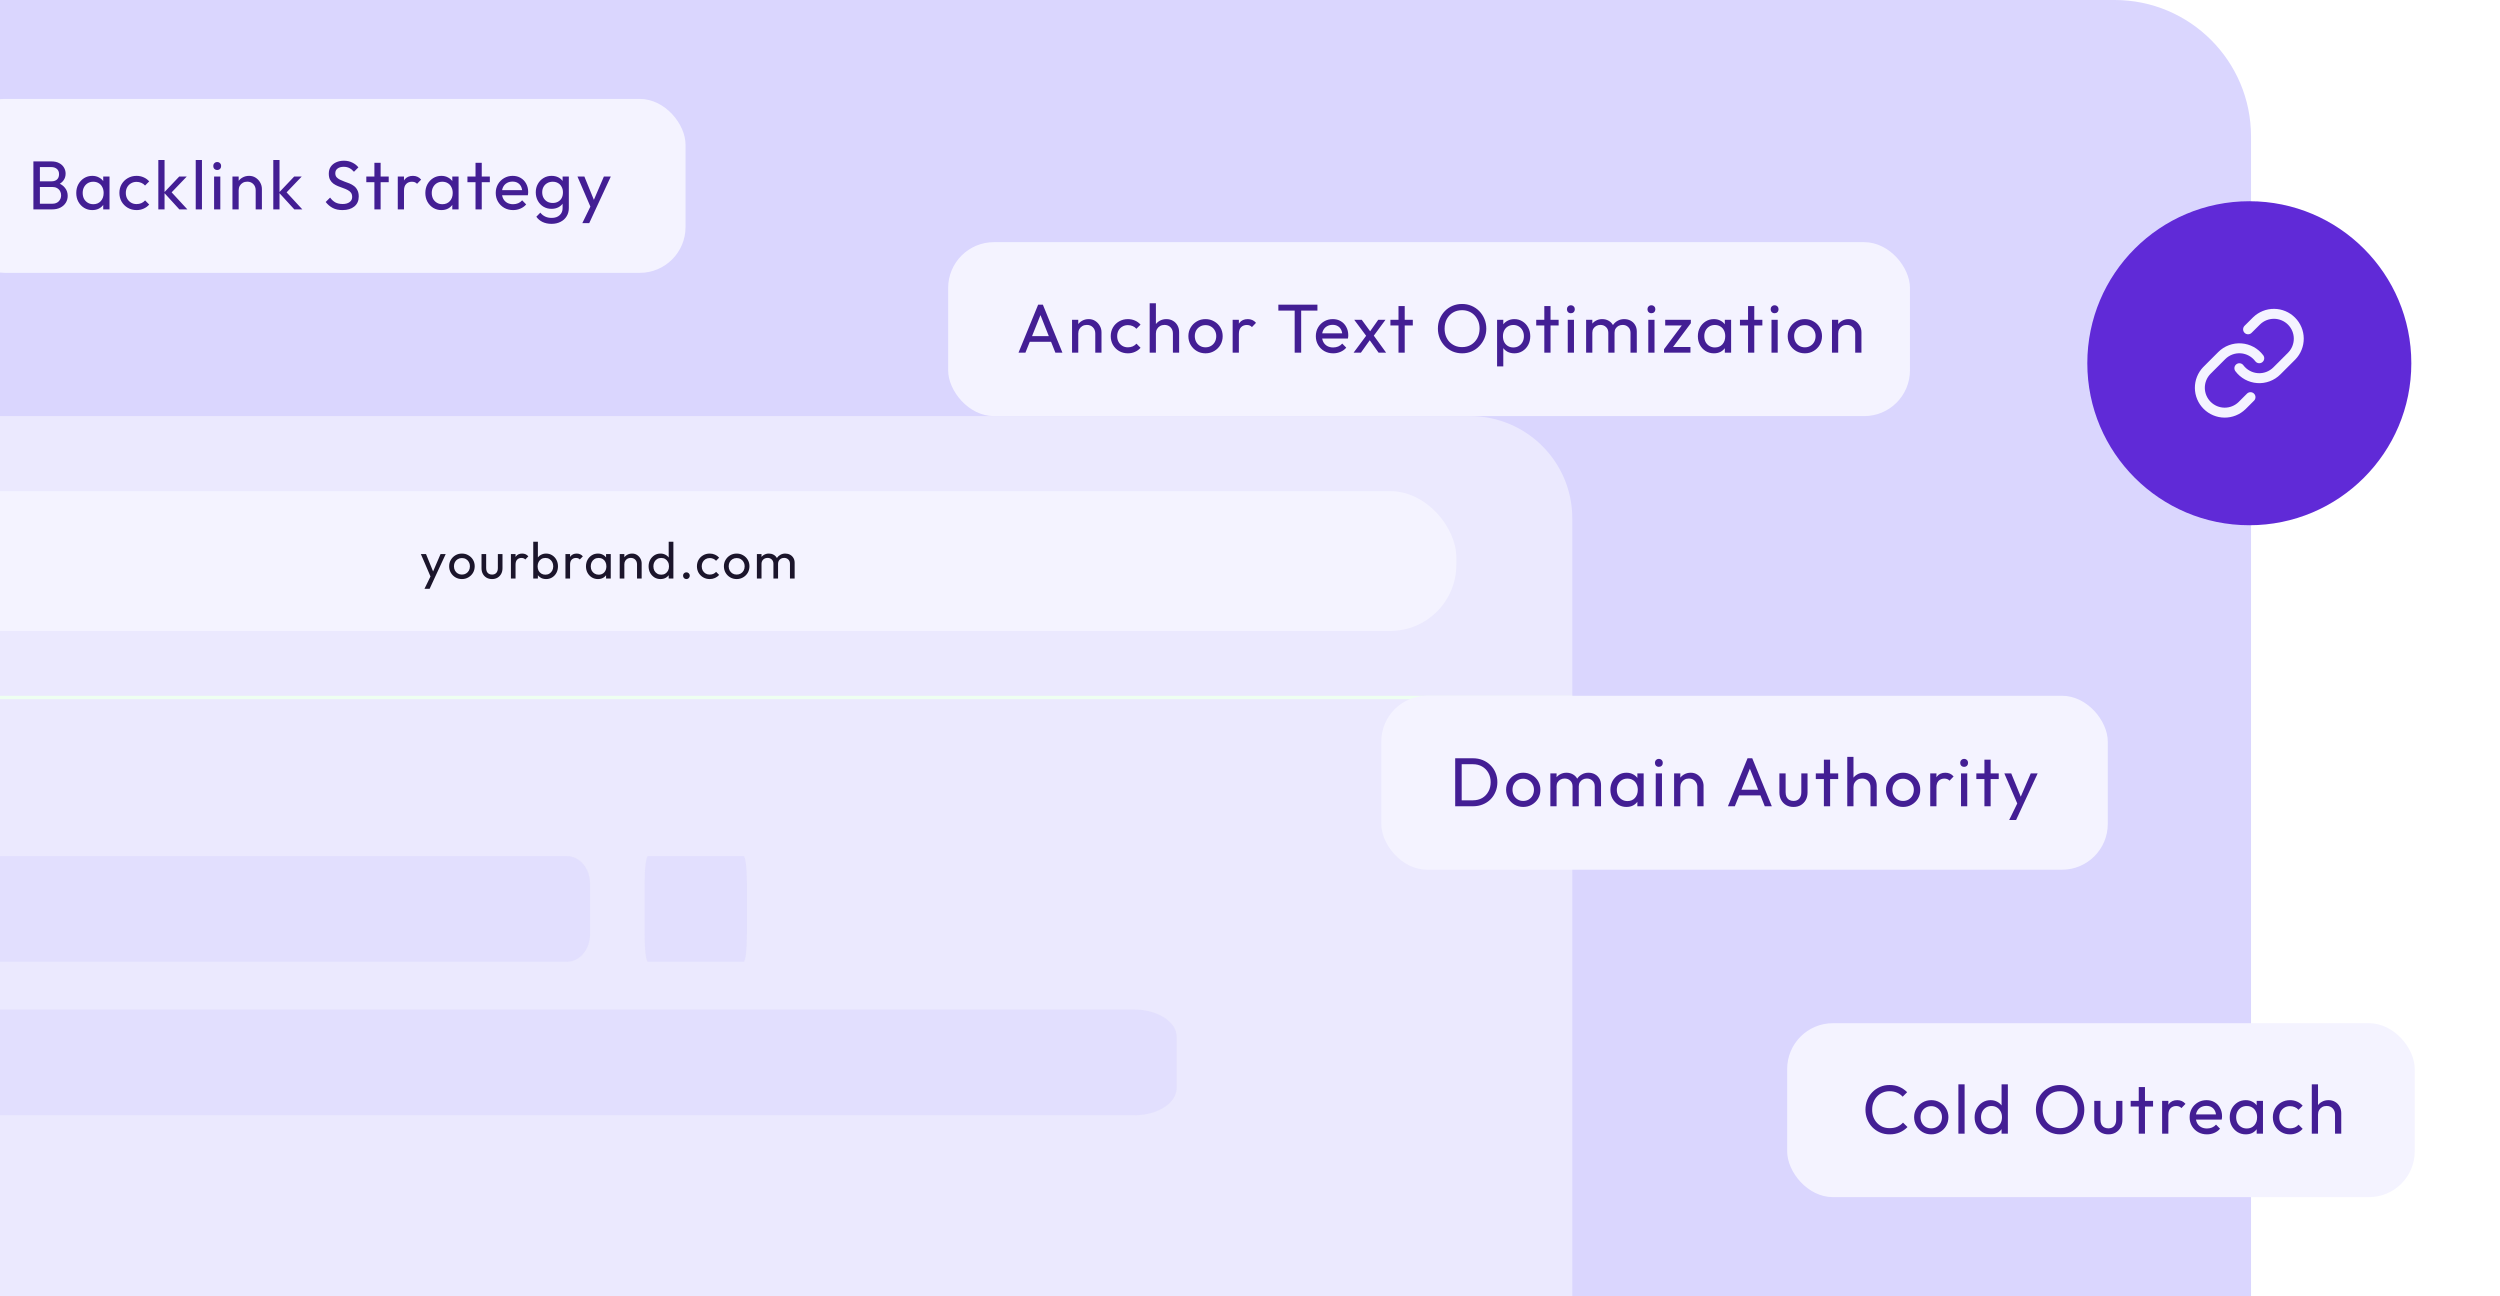 <svg width="733" height="380" viewBox="0 0 733 380" fill="none" xmlns="http://www.w3.org/2000/svg">
<g clip-path="url(#clip0_8712_41279)">
<path d="M0 0H620C642.091 0 660 17.909 660 40V380H0V0Z" fill="#DAD6FE"/>
<path d="M0 122H431C447.569 122 461 135.431 461 152V380H0V122Z" fill="#EBE9FE"/>
<line x1="4.37114e-08" y1="204.5" x2="461" y2="204.5" stroke="#EEFFF1"/>
<rect x="-157" y="144" width="584" height="41" rx="19.421" fill="#F4F3FF"/>
<path d="M126.509 169.691L123.398 162.456H124.908L127.219 168.12H126.736L129.168 162.456H130.679L127.325 169.691H126.509ZM124.455 172.637L126.57 168.302L127.325 169.691L125.966 172.637H124.455ZM135.439 169.782C134.734 169.782 134.1 169.616 133.536 169.283C132.972 168.951 132.524 168.503 132.192 167.939C131.859 167.365 131.693 166.726 131.693 166.021C131.693 165.326 131.859 164.702 132.192 164.148C132.524 163.584 132.972 163.136 133.536 162.803C134.1 162.471 134.734 162.305 135.439 162.305C136.134 162.305 136.763 162.471 137.327 162.803C137.901 163.126 138.354 163.569 138.687 164.133C139.019 164.696 139.185 165.326 139.185 166.021C139.185 166.726 139.019 167.365 138.687 167.939C138.354 168.503 137.901 168.951 137.327 169.283C136.763 169.616 136.134 169.782 135.439 169.782ZM135.439 168.468C135.892 168.468 136.295 168.362 136.648 168.151C137 167.939 137.277 167.652 137.478 167.29C137.68 166.917 137.78 166.494 137.78 166.021C137.78 165.557 137.675 165.145 137.463 164.782C137.262 164.42 136.985 164.138 136.632 163.936C136.29 163.725 135.892 163.619 135.439 163.619C134.986 163.619 134.583 163.725 134.231 163.936C133.878 164.138 133.601 164.42 133.4 164.782C133.199 165.145 133.098 165.557 133.098 166.021C133.098 166.494 133.199 166.917 133.4 167.29C133.601 167.652 133.878 167.939 134.231 168.151C134.583 168.362 134.986 168.468 135.439 168.468ZM144.265 169.782C143.67 169.782 143.137 169.651 142.663 169.389C142.2 169.117 141.838 168.745 141.576 168.271C141.314 167.798 141.183 167.249 141.183 166.625V162.456H142.543V166.564C142.543 166.957 142.608 167.3 142.739 167.592C142.88 167.874 143.081 168.09 143.343 168.241C143.605 168.392 143.912 168.468 144.265 168.468C144.798 168.468 145.216 168.302 145.518 167.969C145.82 167.627 145.971 167.159 145.971 166.564V162.456H147.331V166.625C147.331 167.249 147.2 167.798 146.938 168.271C146.676 168.745 146.314 169.117 145.851 169.389C145.397 169.651 144.869 169.782 144.265 169.782ZM149.8 169.631V162.456H151.16V169.631H149.8ZM151.16 165.537L150.646 165.311C150.646 164.394 150.858 163.664 151.281 163.12C151.704 162.577 152.313 162.305 153.108 162.305C153.471 162.305 153.798 162.37 154.09 162.501C154.382 162.622 154.654 162.828 154.906 163.12L154.015 164.042C153.864 163.881 153.698 163.765 153.516 163.694C153.335 163.624 153.124 163.589 152.882 163.589C152.378 163.589 151.965 163.75 151.643 164.072C151.321 164.394 151.16 164.883 151.16 165.537ZM160.125 169.782C159.581 169.782 159.087 169.671 158.644 169.45C158.211 169.218 157.864 168.901 157.602 168.498C157.34 168.095 157.194 167.637 157.164 167.123V164.963C157.194 164.44 157.34 163.981 157.602 163.589C157.874 163.186 158.226 162.874 158.659 162.652C159.102 162.421 159.591 162.305 160.125 162.305C160.779 162.305 161.368 162.471 161.892 162.803C162.426 163.136 162.844 163.584 163.146 164.148C163.448 164.712 163.599 165.346 163.599 166.051C163.599 166.756 163.448 167.39 163.146 167.954C162.844 168.518 162.426 168.966 161.892 169.299C161.368 169.621 160.779 169.782 160.125 169.782ZM156.348 169.631V158.846H157.708V164.208L157.451 165.945L157.708 167.697V169.631H156.348ZM159.898 168.498C160.351 168.498 160.749 168.392 161.091 168.181C161.434 167.969 161.706 167.682 161.907 167.32C162.108 166.947 162.209 166.519 162.209 166.036C162.209 165.563 162.108 165.14 161.907 164.767C161.706 164.394 161.434 164.107 161.091 163.906C160.749 163.694 160.356 163.589 159.913 163.589C159.46 163.589 159.062 163.694 158.72 163.906C158.377 164.107 158.111 164.394 157.919 164.767C157.728 165.14 157.632 165.568 157.632 166.051C157.632 166.524 157.723 166.947 157.904 167.32C158.095 167.682 158.362 167.969 158.705 168.181C159.057 168.392 159.455 168.498 159.898 168.498ZM165.787 169.631V162.456H167.147V169.631H165.787ZM167.147 165.537L166.633 165.311C166.633 164.394 166.845 163.664 167.268 163.12C167.691 162.577 168.3 162.305 169.095 162.305C169.458 162.305 169.785 162.37 170.077 162.501C170.369 162.622 170.641 162.828 170.893 163.12L170.002 164.042C169.851 163.881 169.685 163.765 169.503 163.694C169.322 163.624 169.111 163.589 168.869 163.589C168.365 163.589 167.952 163.75 167.63 164.072C167.308 164.394 167.147 164.883 167.147 165.537ZM175.313 169.782C174.658 169.782 174.064 169.621 173.53 169.299C172.997 168.966 172.574 168.518 172.261 167.954C171.959 167.39 171.808 166.756 171.808 166.051C171.808 165.346 171.959 164.712 172.261 164.148C172.574 163.584 172.992 163.136 173.515 162.803C174.049 162.471 174.648 162.305 175.313 162.305C175.857 162.305 176.34 162.421 176.763 162.652C177.196 162.874 177.543 163.186 177.805 163.589C178.067 163.981 178.213 164.44 178.243 164.963V167.123C178.213 167.637 178.067 168.095 177.805 168.498C177.553 168.901 177.211 169.218 176.778 169.45C176.355 169.671 175.867 169.782 175.313 169.782ZM175.539 168.498C176.214 168.498 176.758 168.271 177.171 167.818C177.584 167.355 177.79 166.766 177.79 166.051C177.79 165.557 177.694 165.129 177.503 164.767C177.322 164.394 177.06 164.107 176.718 163.906C176.375 163.694 175.977 163.589 175.524 163.589C175.071 163.589 174.668 163.694 174.316 163.906C173.973 164.117 173.702 164.409 173.5 164.782C173.309 165.145 173.213 165.563 173.213 166.036C173.213 166.519 173.309 166.947 173.5 167.32C173.702 167.682 173.978 167.969 174.331 168.181C174.683 168.392 175.086 168.498 175.539 168.498ZM177.699 169.631V167.697L177.956 165.945L177.699 164.208V162.456H179.074V169.631H177.699ZM186.776 169.631V165.447C186.776 164.903 186.605 164.455 186.262 164.102C185.92 163.75 185.477 163.574 184.933 163.574C184.571 163.574 184.248 163.654 183.966 163.815C183.684 163.976 183.463 164.198 183.302 164.48C183.141 164.762 183.06 165.084 183.06 165.447L182.501 165.129C182.501 164.586 182.622 164.102 182.864 163.679C183.105 163.256 183.443 162.924 183.876 162.682C184.309 162.431 184.797 162.305 185.341 162.305C185.885 162.305 186.363 162.441 186.776 162.713C187.199 162.985 187.531 163.342 187.773 163.785C188.015 164.218 188.135 164.681 188.135 165.175V169.631H186.776ZM181.701 169.631V162.456H183.06V169.631H181.701ZM193.66 169.782C192.995 169.782 192.401 169.621 191.877 169.299C191.353 168.966 190.936 168.518 190.623 167.954C190.321 167.39 190.17 166.756 190.17 166.051C190.17 165.346 190.321 164.712 190.623 164.148C190.936 163.584 191.353 163.136 191.877 162.803C192.401 162.471 192.995 162.305 193.66 162.305C194.193 162.305 194.677 162.421 195.11 162.652C195.543 162.874 195.89 163.186 196.152 163.589C196.424 163.981 196.575 164.44 196.605 164.963V167.123C196.575 167.637 196.429 168.095 196.167 168.498C195.905 168.901 195.558 169.218 195.125 169.45C194.692 169.671 194.203 169.782 193.66 169.782ZM193.886 168.498C194.339 168.498 194.732 168.392 195.064 168.181C195.407 167.969 195.674 167.682 195.865 167.32C196.056 166.947 196.152 166.524 196.152 166.051C196.152 165.557 196.051 165.129 195.85 164.767C195.658 164.404 195.392 164.117 195.049 163.906C194.717 163.694 194.324 163.589 193.871 163.589C193.418 163.589 193.02 163.694 192.678 163.906C192.335 164.117 192.063 164.409 191.862 164.782C191.671 165.145 191.575 165.563 191.575 166.036C191.575 166.519 191.671 166.947 191.862 167.32C192.063 167.682 192.335 167.969 192.678 168.181C193.03 168.392 193.433 168.498 193.886 168.498ZM197.436 169.631H196.061V167.697L196.318 165.945L196.061 164.208V158.846H197.436V169.631ZM201.256 169.782C200.974 169.782 200.737 169.686 200.546 169.495C200.365 169.294 200.274 169.057 200.274 168.785C200.274 168.503 200.365 168.271 200.546 168.09C200.737 167.899 200.974 167.803 201.256 167.803C201.538 167.803 201.769 167.899 201.951 168.09C202.142 168.271 202.238 168.503 202.238 168.785C202.238 169.057 202.142 169.294 201.951 169.495C201.769 169.686 201.538 169.782 201.256 169.782ZM208.089 169.782C207.384 169.782 206.744 169.616 206.17 169.283C205.606 168.951 205.158 168.503 204.826 167.939C204.504 167.365 204.342 166.731 204.342 166.036C204.342 165.331 204.504 164.696 204.826 164.133C205.158 163.569 205.606 163.126 206.17 162.803C206.744 162.471 207.384 162.305 208.089 162.305C208.642 162.305 209.156 162.411 209.629 162.622C210.103 162.823 210.51 163.12 210.853 163.513L209.946 164.42C209.725 164.158 209.453 163.961 209.131 163.83C208.819 163.689 208.471 163.619 208.089 163.619C207.635 163.619 207.233 163.725 206.88 163.936C206.528 164.138 206.251 164.42 206.049 164.782C205.848 165.145 205.747 165.563 205.747 166.036C205.747 166.509 205.848 166.927 206.049 167.29C206.251 167.652 206.528 167.939 206.88 168.151C207.233 168.362 207.635 168.468 208.089 168.468C208.471 168.468 208.819 168.402 209.131 168.271C209.453 168.13 209.73 167.929 209.962 167.667L210.853 168.573C210.52 168.956 210.113 169.253 209.629 169.465C209.156 169.676 208.642 169.782 208.089 169.782ZM215.994 169.782C215.289 169.782 214.654 169.616 214.09 169.283C213.526 168.951 213.078 168.503 212.746 167.939C212.414 167.365 212.247 166.726 212.247 166.021C212.247 165.326 212.414 164.702 212.746 164.148C213.078 163.584 213.526 163.136 214.09 162.803C214.654 162.471 215.289 162.305 215.994 162.305C216.688 162.305 217.318 162.471 217.882 162.803C218.456 163.126 218.909 163.569 219.241 164.133C219.573 164.696 219.74 165.326 219.74 166.021C219.74 166.726 219.573 167.365 219.241 167.939C218.909 168.503 218.456 168.951 217.882 169.283C217.318 169.616 216.688 169.782 215.994 169.782ZM215.994 168.468C216.447 168.468 216.849 168.362 217.202 168.151C217.554 167.939 217.831 167.652 218.033 167.29C218.234 166.917 218.335 166.494 218.335 166.021C218.335 165.557 218.229 165.145 218.018 164.782C217.816 164.42 217.539 164.138 217.187 163.936C216.844 163.725 216.447 163.619 215.994 163.619C215.54 163.619 215.138 163.725 214.785 163.936C214.433 164.138 214.156 164.42 213.954 164.782C213.753 165.145 213.652 165.557 213.652 166.021C213.652 166.494 213.753 166.917 213.954 167.29C214.156 167.652 214.433 167.939 214.785 168.151C215.138 168.362 215.54 168.468 215.994 168.468ZM221.919 169.631V162.456H223.278V169.631H221.919ZM226.768 169.631V165.296C226.768 164.762 226.601 164.344 226.269 164.042C225.947 163.73 225.539 163.574 225.046 163.574C224.713 163.574 224.416 163.644 224.154 163.785C223.893 163.926 223.681 164.122 223.52 164.374C223.359 164.626 223.278 164.928 223.278 165.281L222.719 165.009C222.719 164.465 222.835 163.992 223.067 163.589C223.308 163.186 223.636 162.874 224.049 162.652C224.461 162.421 224.925 162.305 225.438 162.305C225.942 162.305 226.395 162.416 226.798 162.637C227.211 162.859 227.533 163.171 227.764 163.574C228.006 163.976 228.127 164.455 228.127 165.009V169.631H226.768ZM231.616 169.631V165.296C231.616 164.762 231.45 164.344 231.118 164.042C230.796 163.73 230.393 163.574 229.909 163.574C229.577 163.574 229.275 163.644 229.003 163.785C228.741 163.926 228.53 164.122 228.369 164.374C228.208 164.626 228.127 164.928 228.127 165.281L227.357 165.009C227.387 164.455 227.533 163.981 227.795 163.589C228.067 163.186 228.414 162.874 228.837 162.652C229.26 162.421 229.723 162.305 230.227 162.305C230.75 162.305 231.219 162.416 231.631 162.637C232.044 162.859 232.372 163.171 232.613 163.574C232.865 163.976 232.991 164.46 232.991 165.024V169.631H231.616Z" fill="#1B152B"/>
<g filter="url(#filter0_d_8712_41279)">
<rect x="-12" y="25" width="213" height="51" rx="13.421" fill="#F4F3FF"/>
<path d="M11.069 57.395V55.732H15.326C16.137 55.732 16.772 55.496 17.231 55.023C17.691 54.536 17.921 53.955 17.921 53.279C17.921 52.82 17.819 52.407 17.617 52.042C17.414 51.664 17.116 51.367 16.725 51.151C16.346 50.934 15.9 50.826 15.387 50.826H11.069V49.164H15.103C15.778 49.164 16.312 48.988 16.704 48.637C17.11 48.272 17.312 47.751 17.312 47.076C17.312 46.4 17.103 45.886 16.684 45.535C16.265 45.17 15.711 44.987 15.022 44.987H11.069V43.325H15.062C15.981 43.325 16.745 43.494 17.353 43.832C17.975 44.156 18.441 44.589 18.752 45.13C19.076 45.67 19.238 46.265 19.238 46.913C19.238 47.67 19.029 48.333 18.61 48.9C18.204 49.468 17.603 49.914 16.806 50.238L16.968 49.63C17.873 49.954 18.576 50.448 19.076 51.11C19.59 51.759 19.847 52.529 19.847 53.421C19.847 54.164 19.664 54.833 19.299 55.428C18.934 56.023 18.407 56.502 17.718 56.867C17.042 57.219 16.211 57.395 15.224 57.395H11.069ZM9.791 57.395V43.325H11.697V57.395H9.791ZM27.062 57.597C26.183 57.597 25.386 57.381 24.67 56.949C23.953 56.502 23.386 55.901 22.967 55.144C22.561 54.387 22.358 53.536 22.358 52.59C22.358 51.644 22.561 50.792 22.967 50.035C23.386 49.279 23.947 48.677 24.649 48.231C25.366 47.785 26.17 47.562 27.062 47.562C27.792 47.562 28.44 47.718 29.008 48.029C29.589 48.326 30.055 48.745 30.407 49.285C30.758 49.812 30.954 50.427 30.995 51.13V54.029C30.954 54.718 30.758 55.334 30.407 55.874C30.069 56.415 29.609 56.84 29.028 57.151C28.461 57.449 27.805 57.597 27.062 57.597ZM27.366 55.874C28.271 55.874 29.001 55.57 29.555 54.962C30.11 54.34 30.387 53.549 30.387 52.59C30.387 51.928 30.258 51.353 30.001 50.867C29.758 50.367 29.407 49.981 28.947 49.711C28.488 49.427 27.954 49.285 27.346 49.285C26.737 49.285 26.197 49.427 25.724 49.711C25.264 49.995 24.899 50.387 24.629 50.887C24.372 51.373 24.244 51.934 24.244 52.57C24.244 53.218 24.372 53.793 24.629 54.293C24.899 54.779 25.271 55.164 25.744 55.448C26.217 55.732 26.758 55.874 27.366 55.874ZM30.265 57.395V54.8L30.61 52.448L30.265 50.117V47.765H32.11V57.395H30.265ZM40.034 57.597C39.088 57.597 38.23 57.374 37.459 56.928C36.703 56.482 36.101 55.881 35.655 55.124C35.223 54.354 35.007 53.502 35.007 52.57C35.007 51.623 35.223 50.772 35.655 50.015C36.101 49.258 36.703 48.664 37.459 48.231C38.23 47.785 39.088 47.562 40.034 47.562C40.778 47.562 41.467 47.704 42.102 47.988C42.737 48.258 43.285 48.657 43.744 49.184L42.528 50.4C42.23 50.049 41.865 49.785 41.433 49.61C41.014 49.42 40.548 49.326 40.034 49.326C39.426 49.326 38.885 49.468 38.412 49.752C37.939 50.022 37.568 50.4 37.297 50.887C37.027 51.373 36.892 51.934 36.892 52.57C36.892 53.205 37.027 53.766 37.297 54.252C37.568 54.739 37.939 55.124 38.412 55.408C38.885 55.692 39.426 55.834 40.034 55.834C40.548 55.834 41.014 55.746 41.433 55.57C41.865 55.381 42.237 55.111 42.548 54.759L43.744 55.975C43.298 56.489 42.751 56.888 42.102 57.172C41.467 57.455 40.778 57.597 40.034 57.597ZM52.585 57.395L48.085 52.468L52.545 47.765H54.755L49.788 52.955L49.869 51.901L54.937 57.395H52.585ZM46.422 57.395V42.92H48.247V57.395H46.422ZM57.388 57.395V42.92H59.213V57.395H57.388ZM62.771 57.395V47.765H64.596V57.395H62.771ZM63.684 45.839C63.346 45.839 63.069 45.731 62.852 45.515C62.636 45.285 62.528 45.001 62.528 44.663C62.528 44.339 62.636 44.069 62.852 43.852C63.069 43.623 63.346 43.508 63.684 43.508C64.022 43.508 64.299 43.623 64.515 43.852C64.731 44.069 64.839 44.339 64.839 44.663C64.839 45.001 64.731 45.285 64.515 45.515C64.299 45.731 64.022 45.839 63.684 45.839ZM74.965 57.395V51.779C74.965 51.049 74.736 50.448 74.276 49.975C73.816 49.502 73.222 49.265 72.492 49.265C72.005 49.265 71.573 49.373 71.195 49.59C70.816 49.806 70.519 50.103 70.302 50.481C70.086 50.86 69.978 51.292 69.978 51.779L69.228 51.353C69.228 50.623 69.39 49.975 69.715 49.407C70.039 48.839 70.492 48.393 71.073 48.069C71.654 47.731 72.309 47.562 73.039 47.562C73.769 47.562 74.411 47.745 74.965 48.11C75.533 48.474 75.979 48.954 76.303 49.549C76.628 50.13 76.79 50.752 76.79 51.414V57.395H74.965ZM68.153 57.395V47.765H69.978V57.395H68.153ZM86.292 57.395L81.791 52.468L86.251 47.765H88.461L83.494 52.955L83.575 51.901L88.644 57.395H86.292ZM80.129 57.395V42.92H81.954V57.395H80.129ZM100.417 57.597C99.309 57.597 98.363 57.395 97.579 56.989C96.795 56.584 96.099 55.996 95.491 55.225L96.788 53.928C97.234 54.55 97.748 55.023 98.329 55.347C98.91 55.658 99.627 55.813 100.478 55.813C101.316 55.813 101.985 55.631 102.485 55.266C102.999 54.901 103.256 54.401 103.256 53.766C103.256 53.239 103.134 52.813 102.891 52.489C102.647 52.164 102.316 51.901 101.897 51.698C101.492 51.482 101.046 51.292 100.559 51.13C100.073 50.955 99.586 50.772 99.1 50.583C98.613 50.38 98.167 50.137 97.762 49.853C97.356 49.556 97.025 49.17 96.768 48.697C96.525 48.224 96.403 47.63 96.403 46.913C96.403 46.116 96.593 45.44 96.971 44.886C97.363 44.319 97.89 43.886 98.552 43.589C99.228 43.278 99.985 43.122 100.823 43.122C101.742 43.122 102.566 43.305 103.296 43.67C104.026 44.021 104.621 44.487 105.08 45.069L103.783 46.366C103.364 45.88 102.911 45.515 102.424 45.271C101.951 45.028 101.404 44.907 100.782 44.907C100.025 44.907 99.424 45.075 98.978 45.413C98.532 45.738 98.309 46.197 98.309 46.792C98.309 47.265 98.431 47.65 98.674 47.947C98.931 48.231 99.262 48.474 99.667 48.677C100.073 48.88 100.519 49.069 101.005 49.245C101.505 49.407 101.999 49.59 102.485 49.792C102.972 49.995 103.418 50.252 103.823 50.563C104.229 50.873 104.553 51.279 104.796 51.779C105.053 52.266 105.181 52.88 105.181 53.624C105.181 54.867 104.749 55.84 103.884 56.543C103.033 57.246 101.877 57.597 100.417 57.597ZM109.774 57.395V43.731H111.599V57.395H109.774ZM107.402 49.427V47.765H113.971V49.427H107.402ZM116.627 57.395V47.765H118.451V57.395H116.627ZM118.451 51.901L117.762 51.596C117.762 50.367 118.046 49.387 118.614 48.657C119.181 47.927 119.999 47.562 121.067 47.562C121.553 47.562 121.992 47.65 122.384 47.826C122.776 47.988 123.141 48.265 123.479 48.657L122.283 49.894C122.08 49.677 121.857 49.522 121.614 49.427C121.371 49.333 121.087 49.285 120.762 49.285C120.087 49.285 119.533 49.502 119.1 49.934C118.668 50.367 118.451 51.022 118.451 51.901ZM129.411 57.597C128.532 57.597 127.735 57.381 127.019 56.949C126.302 56.502 125.735 55.901 125.316 55.144C124.91 54.387 124.708 53.536 124.708 52.59C124.708 51.644 124.91 50.792 125.316 50.035C125.735 49.279 126.296 48.677 126.998 48.231C127.715 47.785 128.519 47.562 129.411 47.562C130.141 47.562 130.789 47.718 131.357 48.029C131.938 48.326 132.404 48.745 132.756 49.285C133.107 49.812 133.303 50.427 133.344 51.13V54.029C133.303 54.718 133.107 55.334 132.756 55.874C132.418 56.415 131.958 56.84 131.377 57.151C130.81 57.449 130.154 57.597 129.411 57.597ZM129.715 55.874C130.62 55.874 131.35 55.57 131.904 54.962C132.459 54.34 132.736 53.549 132.736 52.59C132.736 51.928 132.607 51.353 132.35 50.867C132.107 50.367 131.756 49.981 131.296 49.711C130.837 49.427 130.303 49.285 129.695 49.285C129.087 49.285 128.546 49.427 128.073 49.711C127.613 49.995 127.248 50.387 126.978 50.887C126.721 51.373 126.593 51.934 126.593 52.57C126.593 53.218 126.721 53.793 126.978 54.293C127.248 54.779 127.62 55.164 128.093 55.448C128.566 55.732 129.107 55.874 129.715 55.874ZM132.614 57.395V54.8L132.959 52.448L132.614 50.117V47.765H134.459V57.395H132.614ZM139.424 57.395V43.731H141.249V57.395H139.424ZM137.052 49.427V47.765H143.621V49.427H137.052ZM150.44 57.597C149.48 57.597 148.616 57.381 147.845 56.949C147.075 56.502 146.467 55.901 146.021 55.144C145.575 54.387 145.352 53.529 145.352 52.57C145.352 51.623 145.568 50.772 146 50.015C146.446 49.258 147.041 48.664 147.784 48.231C148.541 47.785 149.386 47.562 150.318 47.562C151.21 47.562 151.994 47.765 152.67 48.17C153.359 48.576 153.893 49.137 154.272 49.853C154.664 50.569 154.86 51.38 154.86 52.286C154.86 52.421 154.853 52.57 154.839 52.732C154.826 52.88 154.799 53.056 154.758 53.259H146.629V51.738H153.785L153.116 52.326C153.116 51.678 153.001 51.13 152.771 50.684C152.542 50.225 152.217 49.873 151.798 49.63C151.379 49.373 150.873 49.245 150.278 49.245C149.656 49.245 149.109 49.38 148.636 49.65C148.163 49.921 147.798 50.299 147.541 50.786C147.284 51.272 147.156 51.846 147.156 52.509C147.156 53.184 147.291 53.779 147.561 54.293C147.832 54.793 148.217 55.185 148.717 55.469C149.217 55.739 149.791 55.874 150.44 55.874C150.981 55.874 151.474 55.779 151.92 55.59C152.38 55.401 152.771 55.117 153.096 54.739L154.272 55.935C153.812 56.475 153.244 56.888 152.569 57.172C151.906 57.455 151.197 57.597 150.44 57.597ZM161.712 61.632C160.725 61.632 159.846 61.449 159.076 61.084C158.319 60.719 157.711 60.206 157.252 59.544L158.427 58.347C158.819 58.847 159.286 59.226 159.826 59.483C160.367 59.753 161.009 59.888 161.752 59.888C162.739 59.888 163.516 59.624 164.083 59.097C164.665 58.584 164.955 57.888 164.955 57.009V54.617L165.28 52.448L164.955 50.299V47.765H166.78V57.009C166.78 57.928 166.564 58.733 166.131 59.422C165.712 60.111 165.117 60.652 164.347 61.044C163.59 61.436 162.712 61.632 161.712 61.632ZM161.712 57.232C160.833 57.232 160.042 57.023 159.34 56.604C158.65 56.185 158.103 55.611 157.698 54.881C157.292 54.137 157.089 53.306 157.089 52.387C157.089 51.468 157.292 50.65 157.698 49.934C158.103 49.204 158.65 48.63 159.34 48.211C160.042 47.778 160.833 47.562 161.712 47.562C162.468 47.562 163.137 47.711 163.719 48.008C164.3 48.306 164.759 48.724 165.097 49.265C165.449 49.792 165.638 50.414 165.665 51.13V53.685C165.624 54.387 165.428 55.009 165.077 55.55C164.739 56.077 164.279 56.489 163.698 56.786C163.117 57.084 162.455 57.232 161.712 57.232ZM162.076 55.509C162.671 55.509 163.191 55.381 163.637 55.124C164.097 54.867 164.448 54.509 164.692 54.05C164.935 53.577 165.057 53.029 165.057 52.407C165.057 51.786 164.928 51.245 164.671 50.786C164.428 50.312 164.083 49.948 163.637 49.691C163.191 49.42 162.664 49.285 162.056 49.285C161.448 49.285 160.914 49.42 160.455 49.691C159.995 49.948 159.63 50.312 159.36 50.786C159.103 51.245 158.975 51.779 158.975 52.387C158.975 52.995 159.103 53.536 159.36 54.009C159.63 54.482 159.995 54.854 160.455 55.124C160.928 55.381 161.468 55.509 162.076 55.509ZM173.489 57.476L169.313 47.765H171.34L174.442 55.367H173.793L177.057 47.765H179.085L174.584 57.476H173.489ZM170.732 61.429L173.57 55.611L174.584 57.476L172.759 61.429H170.732Z" fill="#431E94"/>
</g>
<g filter="url(#filter1_d_8712_41279)">
<rect x="405" y="200" width="213" height="51" rx="13.421" fill="#F4F3FF"/>
<path d="M427.919 232.395V230.651H431.832C432.873 230.651 433.785 230.428 434.569 229.982C435.353 229.523 435.961 228.894 436.393 228.097C436.839 227.299 437.062 226.38 437.062 225.34C437.062 224.312 436.839 223.4 436.393 222.603C435.947 221.805 435.332 221.184 434.549 220.738C433.765 220.292 432.859 220.069 431.832 220.069H427.94V218.325H431.872C432.9 218.325 433.846 218.501 434.711 218.852C435.589 219.204 436.346 219.697 436.981 220.332C437.63 220.967 438.13 221.711 438.481 222.562C438.846 223.414 439.029 224.346 439.029 225.36C439.029 226.36 438.846 227.293 438.481 228.158C438.13 229.009 437.637 229.752 437.002 230.388C436.366 231.023 435.609 231.516 434.731 231.867C433.866 232.219 432.927 232.395 431.913 232.395H427.919ZM426.662 232.395V218.325H428.568V232.395H426.662ZM446.613 232.597C445.667 232.597 444.815 232.374 444.058 231.928C443.301 231.482 442.7 230.881 442.254 230.124C441.808 229.354 441.585 228.495 441.585 227.549C441.585 226.617 441.808 225.779 442.254 225.035C442.7 224.279 443.301 223.677 444.058 223.231C444.815 222.785 445.667 222.562 446.613 222.562C447.545 222.562 448.39 222.785 449.147 223.231C449.917 223.664 450.525 224.258 450.971 225.015C451.417 225.772 451.64 226.617 451.64 227.549C451.64 228.495 451.417 229.354 450.971 230.124C450.525 230.881 449.917 231.482 449.147 231.928C448.39 232.374 447.545 232.597 446.613 232.597ZM446.613 230.834C447.221 230.834 447.762 230.692 448.235 230.408C448.708 230.124 449.079 229.739 449.35 229.252C449.62 228.752 449.755 228.185 449.755 227.549C449.755 226.928 449.613 226.373 449.329 225.887C449.059 225.4 448.687 225.022 448.214 224.752C447.755 224.468 447.221 224.326 446.613 224.326C446.005 224.326 445.464 224.468 444.991 224.752C444.518 225.022 444.146 225.4 443.876 225.887C443.606 226.373 443.47 226.928 443.47 227.549C443.47 228.185 443.606 228.752 443.876 229.252C444.146 229.739 444.518 230.124 444.991 230.408C445.464 230.692 446.005 230.834 446.613 230.834ZM454.565 232.395V222.765H456.39V232.395H454.565ZM461.073 232.395V226.576C461.073 225.86 460.85 225.299 460.404 224.894C459.971 224.475 459.424 224.265 458.761 224.265C458.315 224.265 457.917 224.36 457.565 224.549C457.214 224.738 456.93 225.002 456.714 225.34C456.498 225.677 456.39 226.083 456.39 226.556L455.639 226.191C455.639 225.461 455.795 224.826 456.106 224.285C456.43 223.745 456.869 223.326 457.423 223.028C457.978 222.718 458.599 222.562 459.289 222.562C459.964 222.562 460.573 222.711 461.113 223.008C461.667 223.306 462.1 223.725 462.411 224.265C462.735 224.806 462.897 225.448 462.897 226.191V232.395H461.073ZM467.58 232.395V226.576C467.58 225.86 467.357 225.299 466.911 224.894C466.479 224.475 465.938 224.265 465.289 224.265C464.843 224.265 464.438 224.36 464.073 224.549C463.722 224.738 463.438 225.002 463.222 225.34C463.005 225.677 462.897 226.083 462.897 226.556L461.863 226.191C461.904 225.448 462.1 224.812 462.451 224.285C462.816 223.745 463.282 223.326 463.85 223.028C464.418 222.718 465.039 222.562 465.715 222.562C466.418 222.562 467.046 222.711 467.6 223.008C468.155 223.306 468.594 223.725 468.918 224.265C469.256 224.806 469.425 225.454 469.425 226.211V232.395H467.58ZM476.872 232.597C475.993 232.597 475.196 232.381 474.48 231.949C473.763 231.503 473.196 230.901 472.777 230.144C472.371 229.387 472.168 228.536 472.168 227.59C472.168 226.644 472.371 225.792 472.777 225.035C473.196 224.279 473.756 223.677 474.459 223.231C475.176 222.785 475.98 222.562 476.872 222.562C477.602 222.562 478.25 222.718 478.818 223.028C479.399 223.326 479.865 223.745 480.217 224.285C480.568 224.812 480.764 225.427 480.805 226.13V229.029C480.764 229.719 480.568 230.333 480.217 230.874C479.879 231.415 479.419 231.84 478.838 232.151C478.271 232.449 477.615 232.597 476.872 232.597ZM477.176 230.874C478.081 230.874 478.811 230.57 479.365 229.962C479.919 229.34 480.197 228.549 480.197 227.59C480.197 226.928 480.068 226.353 479.811 225.867C479.568 225.367 479.217 224.981 478.757 224.711C478.298 224.427 477.764 224.285 477.156 224.285C476.547 224.285 476.007 224.427 475.534 224.711C475.074 224.995 474.709 225.387 474.439 225.887C474.182 226.373 474.054 226.934 474.054 227.57C474.054 228.218 474.182 228.793 474.439 229.293C474.709 229.779 475.081 230.165 475.554 230.448C476.027 230.732 476.568 230.874 477.176 230.874ZM480.075 232.395V229.8L480.42 227.448L480.075 225.117V222.765H481.92V232.395H480.075ZM485.465 232.395V222.765H487.29V232.395H485.465ZM486.377 220.839C486.04 220.839 485.763 220.731 485.546 220.515C485.33 220.285 485.222 220.001 485.222 219.663C485.222 219.339 485.33 219.069 485.546 218.852C485.763 218.623 486.04 218.508 486.377 218.508C486.715 218.508 486.992 218.623 487.209 218.852C487.425 219.069 487.533 219.339 487.533 219.663C487.533 220.001 487.425 220.285 487.209 220.515C486.992 220.731 486.715 220.839 486.377 220.839ZM497.659 232.395V226.779C497.659 226.049 497.429 225.448 496.97 224.975C496.51 224.502 495.916 224.265 495.186 224.265C494.699 224.265 494.267 224.373 493.888 224.589C493.51 224.806 493.213 225.103 492.996 225.481C492.78 225.86 492.672 226.292 492.672 226.779L491.922 226.353C491.922 225.623 492.084 224.975 492.408 224.407C492.733 223.839 493.186 223.393 493.767 223.069C494.348 222.731 495.003 222.562 495.733 222.562C496.463 222.562 497.105 222.745 497.659 223.11C498.227 223.474 498.673 223.954 498.997 224.549C499.321 225.13 499.484 225.752 499.484 226.414V232.395H497.659ZM490.847 232.395V222.765H492.672V232.395H490.847ZM506.625 232.395L512.382 218.325H513.761L519.498 232.395H517.43L512.707 220.494H513.416L508.652 232.395H506.625ZM509.362 229.212V227.549H516.761V229.212H509.362ZM525.855 232.597C525.058 232.597 524.341 232.422 523.706 232.07C523.084 231.705 522.598 231.205 522.246 230.57C521.895 229.935 521.719 229.198 521.719 228.36V222.765H523.544V228.279C523.544 228.806 523.632 229.266 523.807 229.658C523.997 230.036 524.267 230.327 524.618 230.529C524.97 230.732 525.382 230.834 525.855 230.834C526.571 230.834 527.132 230.611 527.538 230.165C527.943 229.705 528.146 229.077 528.146 228.279V222.765H529.97V228.36C529.97 229.198 529.795 229.935 529.443 230.57C529.092 231.205 528.605 231.705 527.984 232.07C527.375 232.422 526.666 232.597 525.855 232.597ZM534.765 232.395V218.731H536.589V232.395H534.765ZM532.393 224.427V222.765H538.961V224.427H532.393ZM548.429 232.395V226.779C548.429 226.049 548.199 225.448 547.74 224.975C547.28 224.502 546.685 224.265 545.956 224.265C545.469 224.265 545.037 224.373 544.658 224.589C544.28 224.806 543.982 225.103 543.766 225.481C543.55 225.86 543.442 226.292 543.442 226.779L542.692 226.353C542.692 225.623 542.854 224.975 543.178 224.407C543.503 223.839 543.955 223.393 544.537 223.069C545.118 222.731 545.773 222.562 546.503 222.562C547.233 222.562 547.875 222.724 548.429 223.049C548.997 223.373 549.443 223.826 549.767 224.407C550.091 224.988 550.253 225.657 550.253 226.414V232.395H548.429ZM541.617 232.395V217.92H543.442V232.395H541.617ZM557.992 232.597C557.046 232.597 556.194 232.374 555.437 231.928C554.681 231.482 554.079 230.881 553.633 230.124C553.187 229.354 552.964 228.495 552.964 227.549C552.964 226.617 553.187 225.779 553.633 225.035C554.079 224.279 554.681 223.677 555.437 223.231C556.194 222.785 557.046 222.562 557.992 222.562C558.924 222.562 559.769 222.785 560.526 223.231C561.296 223.664 561.904 224.258 562.35 225.015C562.796 225.772 563.019 226.617 563.019 227.549C563.019 228.495 562.796 229.354 562.35 230.124C561.904 230.881 561.296 231.482 560.526 231.928C559.769 232.374 558.924 232.597 557.992 232.597ZM557.992 230.834C558.6 230.834 559.141 230.692 559.614 230.408C560.087 230.124 560.458 229.739 560.729 229.252C560.999 228.752 561.134 228.185 561.134 227.549C561.134 226.928 560.992 226.373 560.708 225.887C560.438 225.4 560.066 225.022 559.593 224.752C559.134 224.468 558.6 224.326 557.992 224.326C557.384 224.326 556.843 224.468 556.37 224.752C555.897 225.022 555.525 225.4 555.255 225.887C554.985 226.373 554.85 226.928 554.85 227.549C554.85 228.185 554.985 228.752 555.255 229.252C555.525 229.739 555.897 230.124 556.37 230.408C556.843 230.692 557.384 230.834 557.992 230.834ZM565.944 232.395V222.765H567.769V232.395H565.944ZM567.769 226.901L567.079 226.596C567.079 225.367 567.363 224.387 567.931 223.657C568.498 222.927 569.316 222.562 570.384 222.562C570.87 222.562 571.31 222.65 571.702 222.826C572.094 222.988 572.458 223.265 572.796 223.657L571.6 224.894C571.398 224.677 571.174 224.522 570.931 224.427C570.688 224.333 570.404 224.285 570.08 224.285C569.404 224.285 568.85 224.502 568.417 224.934C567.985 225.367 567.769 226.022 567.769 226.901ZM574.97 232.395V222.765H576.795V232.395H574.97ZM575.882 220.839C575.544 220.839 575.267 220.731 575.051 220.515C574.835 220.285 574.727 220.001 574.727 219.663C574.727 219.339 574.835 219.069 575.051 218.852C575.267 218.623 575.544 218.508 575.882 218.508C576.22 218.508 576.497 218.623 576.714 218.852C576.93 219.069 577.038 219.339 577.038 219.663C577.038 220.001 576.93 220.285 576.714 220.515C576.497 220.731 576.22 220.839 575.882 220.839ZM581.832 232.395V218.731H583.657V232.395H581.832ZM579.46 224.427V222.765H586.029V224.427H579.46ZM591.847 232.476L587.671 222.765H589.699L592.8 230.367H592.152L595.415 222.765H597.443L592.942 232.476H591.847ZM589.09 236.429L591.929 230.611L592.942 232.476L591.118 236.429H589.09Z" fill="#431E94"/>
</g>
<g filter="url(#filter2_d_8712_41279)">
<rect x="278" y="67" width="282" height="51" rx="13.421" fill="#F4F3FF"/>
<path d="M298.628 99.394L304.386 85.325H305.765L311.502 99.394H309.434L304.71 87.494H305.42L300.656 99.394H298.628ZM301.365 96.212V94.549H308.765V96.212H301.365ZM321.134 99.394V93.779C321.134 93.049 320.905 92.448 320.445 91.975C319.985 91.502 319.391 91.265 318.661 91.265C318.174 91.265 317.742 91.373 317.364 91.59C316.985 91.806 316.688 92.103 316.472 92.481C316.255 92.86 316.147 93.292 316.147 93.779L315.397 93.353C315.397 92.623 315.559 91.975 315.884 91.407C316.208 90.839 316.661 90.393 317.242 90.069C317.823 89.731 318.479 89.562 319.208 89.562C319.938 89.562 320.58 89.745 321.134 90.11C321.702 90.475 322.148 90.954 322.472 91.549C322.797 92.13 322.959 92.752 322.959 93.414V99.394H321.134ZM314.323 99.394V89.765H316.147V99.394H314.323ZM330.697 99.597C329.751 99.597 328.893 99.374 328.123 98.928C327.366 98.482 326.764 97.881 326.318 97.124C325.886 96.354 325.67 95.502 325.67 94.57C325.67 93.624 325.886 92.772 326.318 92.015C326.764 91.258 327.366 90.664 328.123 90.231C328.893 89.785 329.751 89.562 330.697 89.562C331.441 89.562 332.13 89.704 332.765 89.988C333.4 90.258 333.948 90.657 334.407 91.184L333.191 92.4C332.893 92.049 332.528 91.785 332.096 91.61C331.677 91.421 331.211 91.326 330.697 91.326C330.089 91.326 329.548 91.468 329.075 91.752C328.602 92.022 328.231 92.4 327.96 92.887C327.69 93.374 327.555 93.934 327.555 94.57C327.555 95.205 327.69 95.766 327.96 96.252C328.231 96.739 328.602 97.124 329.075 97.408C329.548 97.692 330.089 97.834 330.697 97.834C331.211 97.834 331.677 97.746 332.096 97.57C332.528 97.381 332.9 97.111 333.211 96.759L334.407 97.975C333.961 98.489 333.414 98.888 332.765 99.171C332.13 99.455 331.441 99.597 330.697 99.597ZM343.897 99.394V93.779C343.897 93.049 343.667 92.448 343.208 91.975C342.748 91.502 342.154 91.265 341.424 91.265C340.937 91.265 340.505 91.373 340.126 91.59C339.748 91.806 339.451 92.103 339.234 92.481C339.018 92.86 338.91 93.292 338.91 93.779L338.16 93.353C338.16 92.623 338.322 91.975 338.646 91.407C338.971 90.839 339.424 90.393 340.005 90.069C340.586 89.731 341.241 89.562 341.971 89.562C342.701 89.562 343.343 89.724 343.897 90.049C344.465 90.373 344.911 90.826 345.235 91.407C345.56 91.988 345.722 92.657 345.722 93.414V99.394H343.897ZM337.085 99.394V84.92H338.91V99.394H337.085ZM353.46 99.597C352.514 99.597 351.662 99.374 350.906 98.928C350.149 98.482 349.547 97.881 349.101 97.124C348.655 96.354 348.432 95.495 348.432 94.549C348.432 93.617 348.655 92.779 349.101 92.035C349.547 91.279 350.149 90.677 350.906 90.231C351.662 89.785 352.514 89.562 353.46 89.562C354.393 89.562 355.237 89.785 355.994 90.231C356.764 90.664 357.373 91.258 357.819 92.015C358.265 92.772 358.488 93.617 358.488 94.549C358.488 95.495 358.265 96.354 357.819 97.124C357.373 97.881 356.764 98.482 355.994 98.928C355.237 99.374 354.393 99.597 353.46 99.597ZM353.46 97.834C354.068 97.834 354.609 97.692 355.082 97.408C355.555 97.124 355.927 96.739 356.197 96.252C356.467 95.752 356.602 95.184 356.602 94.549C356.602 93.928 356.46 93.374 356.177 92.887C355.906 92.4 355.535 92.022 355.062 91.752C354.602 91.468 354.068 91.326 353.46 91.326C352.852 91.326 352.311 91.468 351.838 91.752C351.365 92.022 350.993 92.4 350.723 92.887C350.453 93.374 350.318 93.928 350.318 94.549C350.318 95.184 350.453 95.752 350.723 96.252C350.993 96.739 351.365 97.124 351.838 97.408C352.311 97.692 352.852 97.834 353.46 97.834ZM361.412 99.394V89.765H363.237V99.394H361.412ZM363.237 93.901L362.548 93.597C362.548 92.367 362.831 91.387 363.399 90.657C363.967 89.927 364.784 89.562 365.852 89.562C366.339 89.562 366.778 89.65 367.17 89.826C367.562 89.988 367.927 90.265 368.265 90.657L367.068 91.894C366.866 91.677 366.643 91.522 366.399 91.427C366.156 91.333 365.872 91.285 365.548 91.285C364.872 91.285 364.318 91.502 363.886 91.934C363.453 92.367 363.237 93.022 363.237 93.901ZM379.598 99.394V85.731H381.504V99.394H379.598ZM374.814 87.069V85.325H386.268V87.069H374.814ZM390.89 99.597C389.93 99.597 389.065 99.381 388.295 98.948C387.525 98.502 386.916 97.901 386.47 97.144C386.024 96.387 385.801 95.529 385.801 94.57C385.801 93.624 386.018 92.772 386.45 92.015C386.896 91.258 387.491 90.664 388.234 90.231C388.991 89.785 389.836 89.562 390.768 89.562C391.66 89.562 392.444 89.765 393.12 90.17C393.809 90.576 394.343 91.137 394.721 91.853C395.113 92.569 395.309 93.38 395.309 94.286C395.309 94.421 395.303 94.57 395.289 94.732C395.276 94.88 395.249 95.056 395.208 95.259H387.079V93.738H394.235L393.566 94.326C393.566 93.678 393.451 93.13 393.221 92.684C392.991 92.225 392.667 91.873 392.248 91.63C391.829 91.373 391.322 91.245 390.728 91.245C390.106 91.245 389.559 91.38 389.086 91.65C388.613 91.921 388.248 92.299 387.991 92.786C387.734 93.272 387.606 93.847 387.606 94.509C387.606 95.184 387.741 95.779 388.011 96.293C388.281 96.793 388.667 97.185 389.167 97.469C389.667 97.739 390.241 97.874 390.89 97.874C391.43 97.874 391.924 97.779 392.37 97.59C392.829 97.401 393.221 97.117 393.546 96.739L394.721 97.935C394.262 98.475 393.694 98.888 393.019 99.171C392.356 99.455 391.647 99.597 390.89 99.597ZM404.196 99.394L401.195 95.178L400.851 94.853L397.06 89.765H399.269L402.006 93.515L402.351 93.799L406.406 99.394H404.196ZM396.877 99.394L400.851 94.043L401.885 95.38L399.026 99.394H396.877ZM402.493 94.833L401.439 93.536L404.094 89.765H406.223L402.493 94.833ZM410.039 99.394V85.731H411.864V99.394H410.039ZM407.667 91.427V89.765H414.236V91.427H407.667ZM428.708 99.597C427.708 99.597 426.775 99.415 425.91 99.05C425.045 98.671 424.289 98.151 423.64 97.489C422.991 96.813 422.484 96.036 422.119 95.157C421.768 94.279 421.592 93.34 421.592 92.34C421.592 91.326 421.768 90.387 422.119 89.522C422.484 88.643 422.984 87.873 423.62 87.21C424.268 86.548 425.018 86.035 425.87 85.67C426.735 85.305 427.667 85.122 428.668 85.122C429.668 85.122 430.593 85.305 431.445 85.67C432.31 86.035 433.067 86.548 433.715 87.21C434.364 87.873 434.871 88.643 435.236 89.522C435.601 90.4 435.783 91.346 435.783 92.36C435.783 93.36 435.601 94.299 435.236 95.178C434.871 96.056 434.364 96.827 433.715 97.489C433.08 98.151 432.33 98.671 431.465 99.05C430.614 99.415 429.695 99.597 428.708 99.597ZM428.668 97.773C429.681 97.773 430.566 97.543 431.323 97.083C432.094 96.61 432.702 95.968 433.148 95.157C433.594 94.333 433.817 93.394 433.817 92.34C433.817 91.556 433.688 90.839 433.432 90.191C433.175 89.528 432.817 88.954 432.357 88.468C431.898 87.981 431.357 87.609 430.735 87.353C430.114 87.082 429.424 86.947 428.668 86.947C427.667 86.947 426.782 87.177 426.012 87.636C425.255 88.096 424.653 88.731 424.207 89.542C423.775 90.353 423.559 91.285 423.559 92.34C423.559 93.124 423.68 93.853 423.924 94.529C424.18 95.191 424.532 95.766 424.978 96.252C425.437 96.725 425.978 97.097 426.6 97.367C427.235 97.638 427.924 97.773 428.668 97.773ZM444.01 99.597C443.28 99.597 442.618 99.449 442.023 99.151C441.442 98.84 440.976 98.415 440.624 97.874C440.273 97.334 440.077 96.719 440.037 96.029V93.13C440.077 92.427 440.273 91.812 440.624 91.285C440.989 90.745 441.462 90.326 442.044 90.028C442.638 89.718 443.294 89.562 444.01 89.562C444.889 89.562 445.679 89.785 446.382 90.231C447.098 90.677 447.659 91.279 448.065 92.035C448.47 92.792 448.673 93.644 448.673 94.59C448.673 95.536 448.47 96.387 448.065 97.144C447.659 97.901 447.098 98.502 446.382 98.948C445.679 99.381 444.889 99.597 444.01 99.597ZM438.942 103.429V89.765H440.766V92.299L440.422 94.63L440.766 96.982V103.429H438.942ZM443.706 97.874C444.314 97.874 444.848 97.732 445.308 97.448C445.767 97.165 446.132 96.779 446.402 96.293C446.673 95.793 446.808 95.218 446.808 94.57C446.808 93.934 446.673 93.367 446.402 92.867C446.132 92.367 445.767 91.981 445.308 91.711C444.848 91.427 444.321 91.285 443.726 91.285C443.118 91.285 442.584 91.427 442.125 91.711C441.665 91.981 441.307 92.367 441.05 92.867C440.793 93.367 440.665 93.941 440.665 94.59C440.665 95.225 440.787 95.793 441.03 96.293C441.287 96.779 441.645 97.165 442.104 97.448C442.577 97.732 443.111 97.874 443.706 97.874ZM452.793 99.394V85.731H454.618V99.394H452.793ZM450.421 91.427V89.765H456.99V91.427H450.421ZM459.666 99.394V89.765H461.491V99.394H459.666ZM460.578 87.839C460.24 87.839 459.963 87.731 459.747 87.515C459.531 87.285 459.423 87.001 459.423 86.663C459.423 86.339 459.531 86.069 459.747 85.852C459.963 85.623 460.24 85.508 460.578 85.508C460.916 85.508 461.193 85.623 461.409 85.852C461.626 86.069 461.734 86.339 461.734 86.663C461.734 87.001 461.626 87.285 461.409 87.515C461.193 87.731 460.916 87.839 460.578 87.839ZM465.048 99.394V89.765H466.873V99.394H465.048ZM471.556 99.394V93.576C471.556 92.86 471.333 92.299 470.887 91.894C470.454 91.475 469.907 91.265 469.245 91.265C468.799 91.265 468.4 91.36 468.049 91.549C467.697 91.738 467.413 92.002 467.197 92.34C466.981 92.677 466.873 93.083 466.873 93.556L466.123 93.191C466.123 92.461 466.278 91.826 466.589 91.285C466.913 90.745 467.353 90.326 467.907 90.028C468.461 89.718 469.083 89.562 469.772 89.562C470.448 89.562 471.056 89.711 471.596 90.008C472.15 90.305 472.583 90.725 472.894 91.265C473.218 91.806 473.38 92.448 473.38 93.191V99.394H471.556ZM478.063 99.394V93.576C478.063 92.86 477.84 92.299 477.394 91.894C476.962 91.475 476.421 91.265 475.773 91.265C475.327 91.265 474.921 91.36 474.556 91.549C474.205 91.738 473.921 92.002 473.705 92.34C473.488 92.677 473.38 93.083 473.38 93.556L472.346 93.191C472.387 92.448 472.583 91.812 472.934 91.285C473.299 90.745 473.766 90.326 474.333 90.028C474.901 89.718 475.523 89.562 476.198 89.562C476.901 89.562 477.53 89.711 478.084 90.008C478.638 90.305 479.077 90.725 479.401 91.265C479.739 91.806 479.908 92.454 479.908 93.211V99.394H478.063ZM483.28 99.394V89.765H485.105V99.394H483.28ZM484.192 87.839C483.855 87.839 483.577 87.731 483.361 87.515C483.145 87.285 483.037 87.001 483.037 86.663C483.037 86.339 483.145 86.069 483.361 85.852C483.577 85.623 483.855 85.508 484.192 85.508C484.53 85.508 484.807 85.623 485.024 85.852C485.24 86.069 485.348 86.339 485.348 86.663C485.348 87.001 485.24 87.285 485.024 87.515C484.807 87.731 484.53 87.839 484.192 87.839ZM487.892 98.401L493.609 90.758H495.758L490.041 98.401H487.892ZM487.892 99.394V98.401L489.514 97.732H495.636V99.394H487.892ZM488.237 91.427V89.765H495.758V90.758L494.075 91.427H488.237ZM502.515 99.597C501.637 99.597 500.84 99.381 500.123 98.948C499.407 98.502 498.839 97.901 498.42 97.144C498.015 96.387 497.812 95.536 497.812 94.59C497.812 93.644 498.015 92.792 498.42 92.035C498.839 91.279 499.4 90.677 500.103 90.231C500.819 89.785 501.623 89.562 502.515 89.562C503.245 89.562 503.894 89.718 504.462 90.028C505.043 90.326 505.509 90.745 505.861 91.285C506.212 91.812 506.408 92.427 506.448 93.13V96.029C506.408 96.719 506.212 97.334 505.861 97.874C505.523 98.415 505.063 98.84 504.482 99.151C503.914 99.449 503.259 99.597 502.515 99.597ZM502.82 97.874C503.725 97.874 504.455 97.57 505.009 96.962C505.563 96.34 505.84 95.549 505.84 94.59C505.84 93.928 505.712 93.353 505.455 92.867C505.212 92.367 504.86 91.981 504.401 91.711C503.941 91.427 503.407 91.285 502.799 91.285C502.191 91.285 501.651 91.427 501.177 91.711C500.718 91.995 500.353 92.387 500.083 92.887C499.826 93.374 499.698 93.934 499.698 94.57C499.698 95.218 499.826 95.793 500.083 96.293C500.353 96.779 500.725 97.165 501.198 97.448C501.671 97.732 502.211 97.874 502.82 97.874ZM505.719 99.394V96.8L506.063 94.448L505.719 92.117V89.765H507.563V99.394H505.719ZM512.529 99.394V85.731H514.354V99.394H512.529ZM510.157 91.427V89.765H516.725V91.427H510.157ZM519.402 99.394V89.765H521.226V99.394H519.402ZM520.314 87.839C519.976 87.839 519.699 87.731 519.483 87.515C519.267 87.285 519.159 87.001 519.159 86.663C519.159 86.339 519.267 86.069 519.483 85.852C519.699 85.623 519.976 85.508 520.314 85.508C520.652 85.508 520.929 85.623 521.145 85.852C521.362 86.069 521.47 86.339 521.47 86.663C521.47 87.001 521.362 87.285 521.145 87.515C520.929 87.731 520.652 87.839 520.314 87.839ZM529.183 99.597C528.237 99.597 527.386 99.374 526.629 98.928C525.872 98.482 525.271 97.881 524.825 97.124C524.379 96.354 524.156 95.495 524.156 94.549C524.156 93.617 524.379 92.779 524.825 92.035C525.271 91.279 525.872 90.677 526.629 90.231C527.386 89.785 528.237 89.562 529.183 89.562C530.116 89.562 530.961 89.785 531.717 90.231C532.488 90.664 533.096 91.258 533.542 92.015C533.988 92.772 534.211 93.617 534.211 94.549C534.211 95.495 533.988 96.354 533.542 97.124C533.096 97.881 532.488 98.482 531.717 98.928C530.961 99.374 530.116 99.597 529.183 99.597ZM529.183 97.834C529.792 97.834 530.332 97.692 530.805 97.408C531.278 97.124 531.65 96.739 531.92 96.252C532.19 95.752 532.326 95.184 532.326 94.549C532.326 93.928 532.184 93.374 531.9 92.887C531.63 92.4 531.258 92.022 530.785 91.752C530.325 91.468 529.792 91.326 529.183 91.326C528.575 91.326 528.035 91.468 527.562 91.752C527.088 92.022 526.717 92.4 526.447 92.887C526.176 93.374 526.041 93.928 526.041 94.549C526.041 95.184 526.176 95.752 526.447 96.252C526.717 96.739 527.088 97.124 527.562 97.408C528.035 97.692 528.575 97.834 529.183 97.834ZM543.947 99.394V93.779C543.947 93.049 543.718 92.448 543.258 91.975C542.799 91.502 542.204 91.265 541.474 91.265C540.987 91.265 540.555 91.373 540.177 91.59C539.798 91.806 539.501 92.103 539.285 92.481C539.068 92.86 538.96 93.292 538.96 93.779L538.21 93.353C538.21 92.623 538.372 91.975 538.697 91.407C539.021 90.839 539.474 90.393 540.055 90.069C540.636 89.731 541.292 89.562 542.021 89.562C542.751 89.562 543.393 89.745 543.947 90.11C544.515 90.475 544.961 90.954 545.285 91.549C545.61 92.13 545.772 92.752 545.772 93.414V99.394H543.947ZM537.136 99.394V89.765H538.96V99.394H537.136Z" fill="#431E94"/>
</g>
<path opacity="0.5" d="M166.181 251H-29.181C-32.947 251 -36 254.585 -36 259.007V273.993C-36 278.415 -32.947 282 -29.181 282H166.181C169.947 282 173 278.415 173 273.993V259.007C173 254.585 169.947 251 166.181 251Z" fill="#DAD6FE"/>
<path opacity="0.5" d="M332.569 296H-23.569C-30.435 296 -36 299.585 -36 304.007V318.993C-36 323.415 -30.435 327 -23.569 327H332.569C339.435 327 345 323.415 345 318.993V304.007C345 299.585 339.435 296 332.569 296Z" fill="#DAD6FE"/>
<path opacity="0.5" d="M218.021 251H189.979C189.438 251 189 254.585 189 259.007V273.993C189 278.415 189.438 282 189.979 282H218.021C218.562 282 219 278.415 219 273.993V259.007C219 254.585 218.562 251 218.021 251Z" fill="#DAD6FE"/>
</g>
<g filter="url(#filter3_d_8712_41279)">
<rect x="524" y="296" width="184" height="51" rx="13.421" fill="#F4F3FF"/>
<path d="M554.048 328.597C553.035 328.597 552.095 328.415 551.23 328.05C550.365 327.671 549.609 327.151 548.96 326.489C548.325 325.827 547.831 325.056 547.48 324.178C547.129 323.299 546.953 322.36 546.953 321.36C546.953 320.346 547.129 319.4 547.48 318.522C547.831 317.643 548.325 316.88 548.96 316.231C549.609 315.569 550.359 315.055 551.21 314.69C552.075 314.312 553.014 314.122 554.028 314.122C555.136 314.122 556.109 314.312 556.947 314.69C557.785 315.069 558.529 315.582 559.177 316.231L557.86 317.549C557.414 317.048 556.866 316.657 556.218 316.373C555.582 316.089 554.852 315.947 554.028 315.947C553.285 315.947 552.602 316.082 551.98 316.352C551.359 316.609 550.818 316.981 550.359 317.467C549.899 317.954 549.541 318.528 549.284 319.191C549.041 319.853 548.919 320.576 548.919 321.36C548.919 322.144 549.041 322.867 549.284 323.529C549.541 324.191 549.899 324.766 550.359 325.252C550.818 325.739 551.359 326.117 551.98 326.388C552.602 326.644 553.285 326.773 554.028 326.773C554.907 326.773 555.67 326.631 556.319 326.347C556.968 326.05 557.515 325.651 557.961 325.151L559.279 326.448C558.63 327.124 557.866 327.651 556.988 328.03C556.123 328.408 555.143 328.597 554.048 328.597ZM566.247 328.597C565.301 328.597 564.449 328.374 563.692 327.928C562.935 327.482 562.334 326.881 561.888 326.124C561.442 325.354 561.219 324.495 561.219 323.549C561.219 322.617 561.442 321.779 561.888 321.035C562.334 320.279 562.935 319.677 563.692 319.231C564.449 318.785 565.301 318.562 566.247 318.562C567.179 318.562 568.024 318.785 568.781 319.231C569.551 319.664 570.159 320.258 570.605 321.015C571.051 321.772 571.274 322.617 571.274 323.549C571.274 324.495 571.051 325.354 570.605 326.124C570.159 326.881 569.551 327.482 568.781 327.928C568.024 328.374 567.179 328.597 566.247 328.597ZM566.247 326.834C566.855 326.834 567.395 326.692 567.869 326.408C568.342 326.124 568.713 325.739 568.984 325.252C569.254 324.752 569.389 324.185 569.389 323.549C569.389 322.928 569.247 322.373 568.963 321.887C568.693 321.4 568.321 321.022 567.848 320.752C567.389 320.468 566.855 320.326 566.247 320.326C565.638 320.326 565.098 320.468 564.625 320.752C564.152 321.022 563.78 321.4 563.51 321.887C563.24 322.373 563.104 322.928 563.104 323.549C563.104 324.185 563.24 324.752 563.51 325.252C563.78 325.739 564.152 326.124 564.625 326.408C565.098 326.692 565.638 326.834 566.247 326.834ZM574.199 328.395V313.92H576.024V328.395H574.199ZM583.637 328.597C582.745 328.597 581.947 328.381 581.245 327.949C580.542 327.503 579.981 326.901 579.562 326.144C579.156 325.387 578.954 324.536 578.954 323.59C578.954 322.644 579.156 321.792 579.562 321.035C579.981 320.279 580.542 319.677 581.245 319.231C581.947 318.785 582.745 318.562 583.637 318.562C584.353 318.562 585.002 318.718 585.583 319.028C586.164 319.326 586.63 319.745 586.982 320.285C587.347 320.812 587.549 321.427 587.59 322.13V325.029C587.549 325.719 587.353 326.333 587.002 326.874C586.651 327.415 586.184 327.84 585.603 328.151C585.022 328.449 584.367 328.597 583.637 328.597ZM583.941 326.874C584.549 326.874 585.076 326.732 585.522 326.448C585.982 326.165 586.34 325.779 586.597 325.293C586.853 324.793 586.982 324.225 586.982 323.59C586.982 322.928 586.847 322.353 586.576 321.867C586.32 321.38 585.961 320.995 585.502 320.711C585.056 320.427 584.529 320.285 583.921 320.285C583.312 320.285 582.779 320.427 582.319 320.711C581.859 320.995 581.495 321.387 581.224 321.887C580.967 322.373 580.839 322.934 580.839 323.57C580.839 324.218 580.967 324.793 581.224 325.293C581.495 325.779 581.859 326.165 582.319 326.448C582.792 326.732 583.333 326.874 583.941 326.874ZM588.705 328.395H586.86V325.8L587.205 323.448L586.86 321.117V313.92H588.705V328.395ZM604.046 328.597C603.046 328.597 602.114 328.415 601.249 328.05C600.384 327.671 599.627 327.151 598.978 326.489C598.33 325.813 597.823 325.036 597.458 324.158C597.106 323.279 596.931 322.34 596.931 321.34C596.931 320.326 597.106 319.387 597.458 318.522C597.823 317.643 598.323 316.873 598.958 316.211C599.607 315.548 600.357 315.035 601.208 314.67C602.073 314.305 603.006 314.122 604.006 314.122C605.006 314.122 605.932 314.305 606.783 314.67C607.648 315.035 608.405 315.548 609.054 316.211C609.703 316.873 610.209 317.643 610.574 318.522C610.939 319.4 611.122 320.346 611.122 321.36C611.122 322.36 610.939 323.299 610.574 324.178C610.209 325.056 609.703 325.827 609.054 326.489C608.419 327.151 607.669 327.671 606.804 328.05C605.952 328.415 605.033 328.597 604.046 328.597ZM604.006 326.773C605.02 326.773 605.905 326.543 606.662 326.083C607.432 325.61 608.04 324.968 608.486 324.158C608.932 323.333 609.155 322.394 609.155 321.34C609.155 320.556 609.027 319.839 608.77 319.191C608.513 318.528 608.155 317.954 607.696 317.467C607.236 316.981 606.695 316.609 606.074 316.352C605.452 316.082 604.763 315.947 604.006 315.947C603.006 315.947 602.121 316.177 601.35 316.636C600.593 317.096 599.992 317.731 599.546 318.542C599.113 319.353 598.897 320.285 598.897 321.34C598.897 322.123 599.019 322.853 599.262 323.529C599.519 324.191 599.87 324.766 600.316 325.252C600.776 325.725 601.316 326.097 601.938 326.367C602.573 326.638 603.263 326.773 604.006 326.773ZM618.173 328.597C617.375 328.597 616.659 328.422 616.024 328.07C615.402 327.705 614.916 327.205 614.564 326.57C614.213 325.935 614.037 325.198 614.037 324.36V318.765H615.862V324.279C615.862 324.806 615.949 325.266 616.125 325.658C616.314 326.036 616.585 326.327 616.936 326.529C617.287 326.732 617.7 326.834 618.173 326.834C618.889 326.834 619.45 326.611 619.855 326.165C620.261 325.705 620.464 325.077 620.464 324.279V318.765H622.288V324.36C622.288 325.198 622.112 325.935 621.761 326.57C621.41 327.205 620.923 327.705 620.301 328.07C619.693 328.422 618.984 328.597 618.173 328.597ZM627.082 328.395V314.731H628.907V328.395H627.082ZM624.71 320.427V318.765H631.279V320.427H624.71ZM633.935 328.395V318.765H635.759V328.395H633.935ZM635.759 322.901L635.07 322.596C635.07 321.367 635.354 320.387 635.922 319.657C636.489 318.927 637.307 318.562 638.375 318.562C638.861 318.562 639.3 318.65 639.692 318.826C640.084 318.988 640.449 319.265 640.787 319.657L639.591 320.894C639.388 320.677 639.165 320.522 638.922 320.427C638.679 320.333 638.395 320.285 638.071 320.285C637.395 320.285 636.841 320.502 636.408 320.934C635.976 321.367 635.759 322.022 635.759 322.901ZM647.084 328.597C646.124 328.597 645.259 328.381 644.489 327.949C643.719 327.503 643.11 326.901 642.664 326.144C642.218 325.387 641.995 324.529 641.995 323.57C641.995 322.624 642.212 321.772 642.644 321.015C643.09 320.258 643.685 319.664 644.428 319.231C645.185 318.785 646.03 318.562 646.962 318.562C647.854 318.562 648.638 318.765 649.314 319.17C650.003 319.576 650.537 320.137 650.915 320.853C651.307 321.569 651.503 322.38 651.503 323.286C651.503 323.421 651.497 323.57 651.483 323.732C651.47 323.88 651.443 324.056 651.402 324.259H643.273V322.738H650.429L649.76 323.326C649.76 322.678 649.645 322.13 649.415 321.684C649.185 321.225 648.861 320.873 648.442 320.63C648.023 320.373 647.516 320.245 646.922 320.245C646.3 320.245 645.753 320.38 645.28 320.65C644.807 320.921 644.442 321.299 644.185 321.786C643.928 322.272 643.8 322.847 643.8 323.509C643.8 324.185 643.935 324.779 644.205 325.293C644.475 325.793 644.861 326.185 645.361 326.469C645.861 326.739 646.435 326.874 647.084 326.874C647.624 326.874 648.118 326.779 648.564 326.59C649.023 326.401 649.415 326.117 649.74 325.739L650.915 326.935C650.456 327.475 649.888 327.888 649.212 328.172C648.55 328.455 647.841 328.597 647.084 328.597ZM658.457 328.597C657.578 328.597 656.781 328.381 656.065 327.949C655.348 327.503 654.781 326.901 654.362 326.144C653.956 325.387 653.753 324.536 653.753 323.59C653.753 322.644 653.956 321.792 654.362 321.035C654.781 320.279 655.341 319.677 656.044 319.231C656.761 318.785 657.565 318.562 658.457 318.562C659.187 318.562 659.835 318.718 660.403 319.028C660.984 319.326 661.45 319.745 661.802 320.285C662.153 320.812 662.349 321.427 662.39 322.13V325.029C662.349 325.719 662.153 326.333 661.802 326.874C661.464 327.415 661.004 327.84 660.423 328.151C659.856 328.449 659.2 328.597 658.457 328.597ZM658.761 326.874C659.666 326.874 660.396 326.57 660.95 325.962C661.504 325.34 661.781 324.549 661.781 323.59C661.781 322.928 661.653 322.353 661.396 321.867C661.153 321.367 660.802 320.981 660.342 320.711C659.883 320.427 659.349 320.285 658.741 320.285C658.132 320.285 657.592 320.427 657.119 320.711C656.659 320.995 656.294 321.387 656.024 321.887C655.767 322.373 655.639 322.934 655.639 323.57C655.639 324.218 655.767 324.793 656.024 325.293C656.294 325.779 656.666 326.165 657.139 326.448C657.612 326.732 658.153 326.874 658.761 326.874ZM661.66 328.395V325.8L662.004 323.448L661.66 321.117V318.765H663.505V328.395H661.66ZM671.429 328.597C670.483 328.597 669.625 328.374 668.854 327.928C668.098 327.482 667.496 326.881 667.05 326.124C666.618 325.354 666.401 324.502 666.401 323.57C666.401 322.624 666.618 321.772 667.05 321.015C667.496 320.258 668.098 319.664 668.854 319.231C669.625 318.785 670.483 318.562 671.429 318.562C672.172 318.562 672.862 318.704 673.497 318.988C674.132 319.258 674.679 319.657 675.139 320.184L673.923 321.4C673.625 321.049 673.26 320.785 672.828 320.61C672.409 320.421 671.943 320.326 671.429 320.326C670.821 320.326 670.28 320.468 669.807 320.752C669.334 321.022 668.963 321.4 668.692 321.887C668.422 322.373 668.287 322.934 668.287 323.57C668.287 324.205 668.422 324.766 668.692 325.252C668.963 325.739 669.334 326.124 669.807 326.408C670.28 326.692 670.821 326.834 671.429 326.834C671.943 326.834 672.409 326.746 672.828 326.57C673.26 326.381 673.632 326.11 673.943 325.759L675.139 326.975C674.693 327.489 674.146 327.888 673.497 328.172C672.862 328.455 672.172 328.597 671.429 328.597ZM684.629 328.395V322.779C684.629 322.049 684.399 321.448 683.94 320.975C683.48 320.502 682.886 320.265 682.156 320.265C681.669 320.265 681.237 320.373 680.858 320.589C680.48 320.806 680.183 321.103 679.966 321.481C679.75 321.86 679.642 322.292 679.642 322.779L678.892 322.353C678.892 321.623 679.054 320.975 679.378 320.407C679.703 319.839 680.155 319.393 680.737 319.069C681.318 318.731 681.973 318.562 682.703 318.562C683.433 318.562 684.075 318.724 684.629 319.049C685.197 319.373 685.643 319.826 685.967 320.407C686.291 320.988 686.454 321.657 686.454 322.414V328.395H684.629ZM677.817 328.395V313.92H679.642V328.395H677.817Z" fill="#431E94"/>
</g>
<path d="M612 106.5C612 80.266 633.266 59 659.5 59C685.734 59 707 80.266 707 106.5C707 132.734 685.734 154 659.5 154C633.266 154 612 132.734 612 106.5Z" fill="#602AD7"/>
<path d="M656.584 107.958C657.21 108.796 658.009 109.489 658.927 109.99C659.844 110.491 660.859 110.789 661.902 110.864C662.945 110.939 663.992 110.788 664.971 110.423C665.951 110.057 666.841 109.485 667.58 108.746L671.955 104.371C673.283 102.996 674.018 101.154 674.001 99.242C673.985 97.33 673.218 95.501 671.866 94.149C670.514 92.797 668.685 92.031 666.773 92.014C664.862 91.997 663.02 92.732 661.644 94.061L659.136 96.554" stroke="#F4F3FF" stroke-width="2.917" stroke-linecap="round" stroke-linejoin="round"/>
<path d="M662.414 105.041C661.787 104.204 660.988 103.511 660.071 103.01C659.153 102.509 658.139 102.211 657.096 102.136C656.053 102.061 655.006 102.212 654.026 102.577C653.047 102.942 652.157 103.514 651.418 104.254L647.043 108.629C645.715 110.004 644.98 111.846 644.996 113.758C645.013 115.67 645.78 117.498 647.132 118.85C648.484 120.202 650.313 120.969 652.224 120.986C654.136 121.002 655.978 120.267 657.353 118.939L659.847 116.445" stroke="#F4F3FF" stroke-width="2.917" stroke-linecap="round" stroke-linejoin="round"/>
<defs>
<filter id="filter0_d_8712_41279" x="-37" y="4" width="263" height="101" filterUnits="userSpaceOnUse" color-interpolation-filters="sRGB">
<feFlood flood-opacity="0" result="BackgroundImageFix"/>
<feColorMatrix in="SourceAlpha" type="matrix" values="0 0 0 0 0 0 0 0 0 0 0 0 0 0 0 0 0 0 127 0" result="hardAlpha"/>
<feOffset dy="4"/>
<feGaussianBlur stdDeviation="12.5"/>
<feComposite in2="hardAlpha" operator="out"/>
<feColorMatrix type="matrix" values="0 0 0 0 0 0 0 0 0 0.2 0 0 0 0 0.055 0 0 0 0.15 0"/>
<feBlend mode="normal" in2="BackgroundImageFix" result="effect1_dropShadow_8712_41279"/>
<feBlend mode="normal" in="SourceGraphic" in2="effect1_dropShadow_8712_41279" result="shape"/>
</filter>
<filter id="filter1_d_8712_41279" x="380" y="179" width="263" height="101" filterUnits="userSpaceOnUse" color-interpolation-filters="sRGB">
<feFlood flood-opacity="0" result="BackgroundImageFix"/>
<feColorMatrix in="SourceAlpha" type="matrix" values="0 0 0 0 0 0 0 0 0 0 0 0 0 0 0 0 0 0 127 0" result="hardAlpha"/>
<feOffset dy="4"/>
<feGaussianBlur stdDeviation="12.5"/>
<feComposite in2="hardAlpha" operator="out"/>
<feColorMatrix type="matrix" values="0 0 0 0 0 0 0 0 0 0.2 0 0 0 0 0.055 0 0 0 0.15 0"/>
<feBlend mode="normal" in2="BackgroundImageFix" result="effect1_dropShadow_8712_41279"/>
<feBlend mode="normal" in="SourceGraphic" in2="effect1_dropShadow_8712_41279" result="shape"/>
</filter>
<filter id="filter2_d_8712_41279" x="253" y="46" width="332" height="101" filterUnits="userSpaceOnUse" color-interpolation-filters="sRGB">
<feFlood flood-opacity="0" result="BackgroundImageFix"/>
<feColorMatrix in="SourceAlpha" type="matrix" values="0 0 0 0 0 0 0 0 0 0 0 0 0 0 0 0 0 0 127 0" result="hardAlpha"/>
<feOffset dy="4"/>
<feGaussianBlur stdDeviation="12.5"/>
<feComposite in2="hardAlpha" operator="out"/>
<feColorMatrix type="matrix" values="0 0 0 0 0 0 0 0 0 0.2 0 0 0 0 0.055 0 0 0 0.15 0"/>
<feBlend mode="normal" in2="BackgroundImageFix" result="effect1_dropShadow_8712_41279"/>
<feBlend mode="normal" in="SourceGraphic" in2="effect1_dropShadow_8712_41279" result="shape"/>
</filter>
<filter id="filter3_d_8712_41279" x="499" y="275" width="234" height="101" filterUnits="userSpaceOnUse" color-interpolation-filters="sRGB">
<feFlood flood-opacity="0" result="BackgroundImageFix"/>
<feColorMatrix in="SourceAlpha" type="matrix" values="0 0 0 0 0 0 0 0 0 0 0 0 0 0 0 0 0 0 127 0" result="hardAlpha"/>
<feOffset dy="4"/>
<feGaussianBlur stdDeviation="12.5"/>
<feComposite in2="hardAlpha" operator="out"/>
<feColorMatrix type="matrix" values="0 0 0 0 0 0 0 0 0 0.2 0 0 0 0 0.055 0 0 0 0.15 0"/>
<feBlend mode="normal" in2="BackgroundImageFix" result="effect1_dropShadow_8712_41279"/>
<feBlend mode="normal" in="SourceGraphic" in2="effect1_dropShadow_8712_41279" result="shape"/>
</filter>
<clipPath id="clip0_8712_41279">
<path d="M0 0H620C642.091 0 660 17.909 660 40V380H0V0Z" fill="white"/>
</clipPath>
</defs>
</svg>
